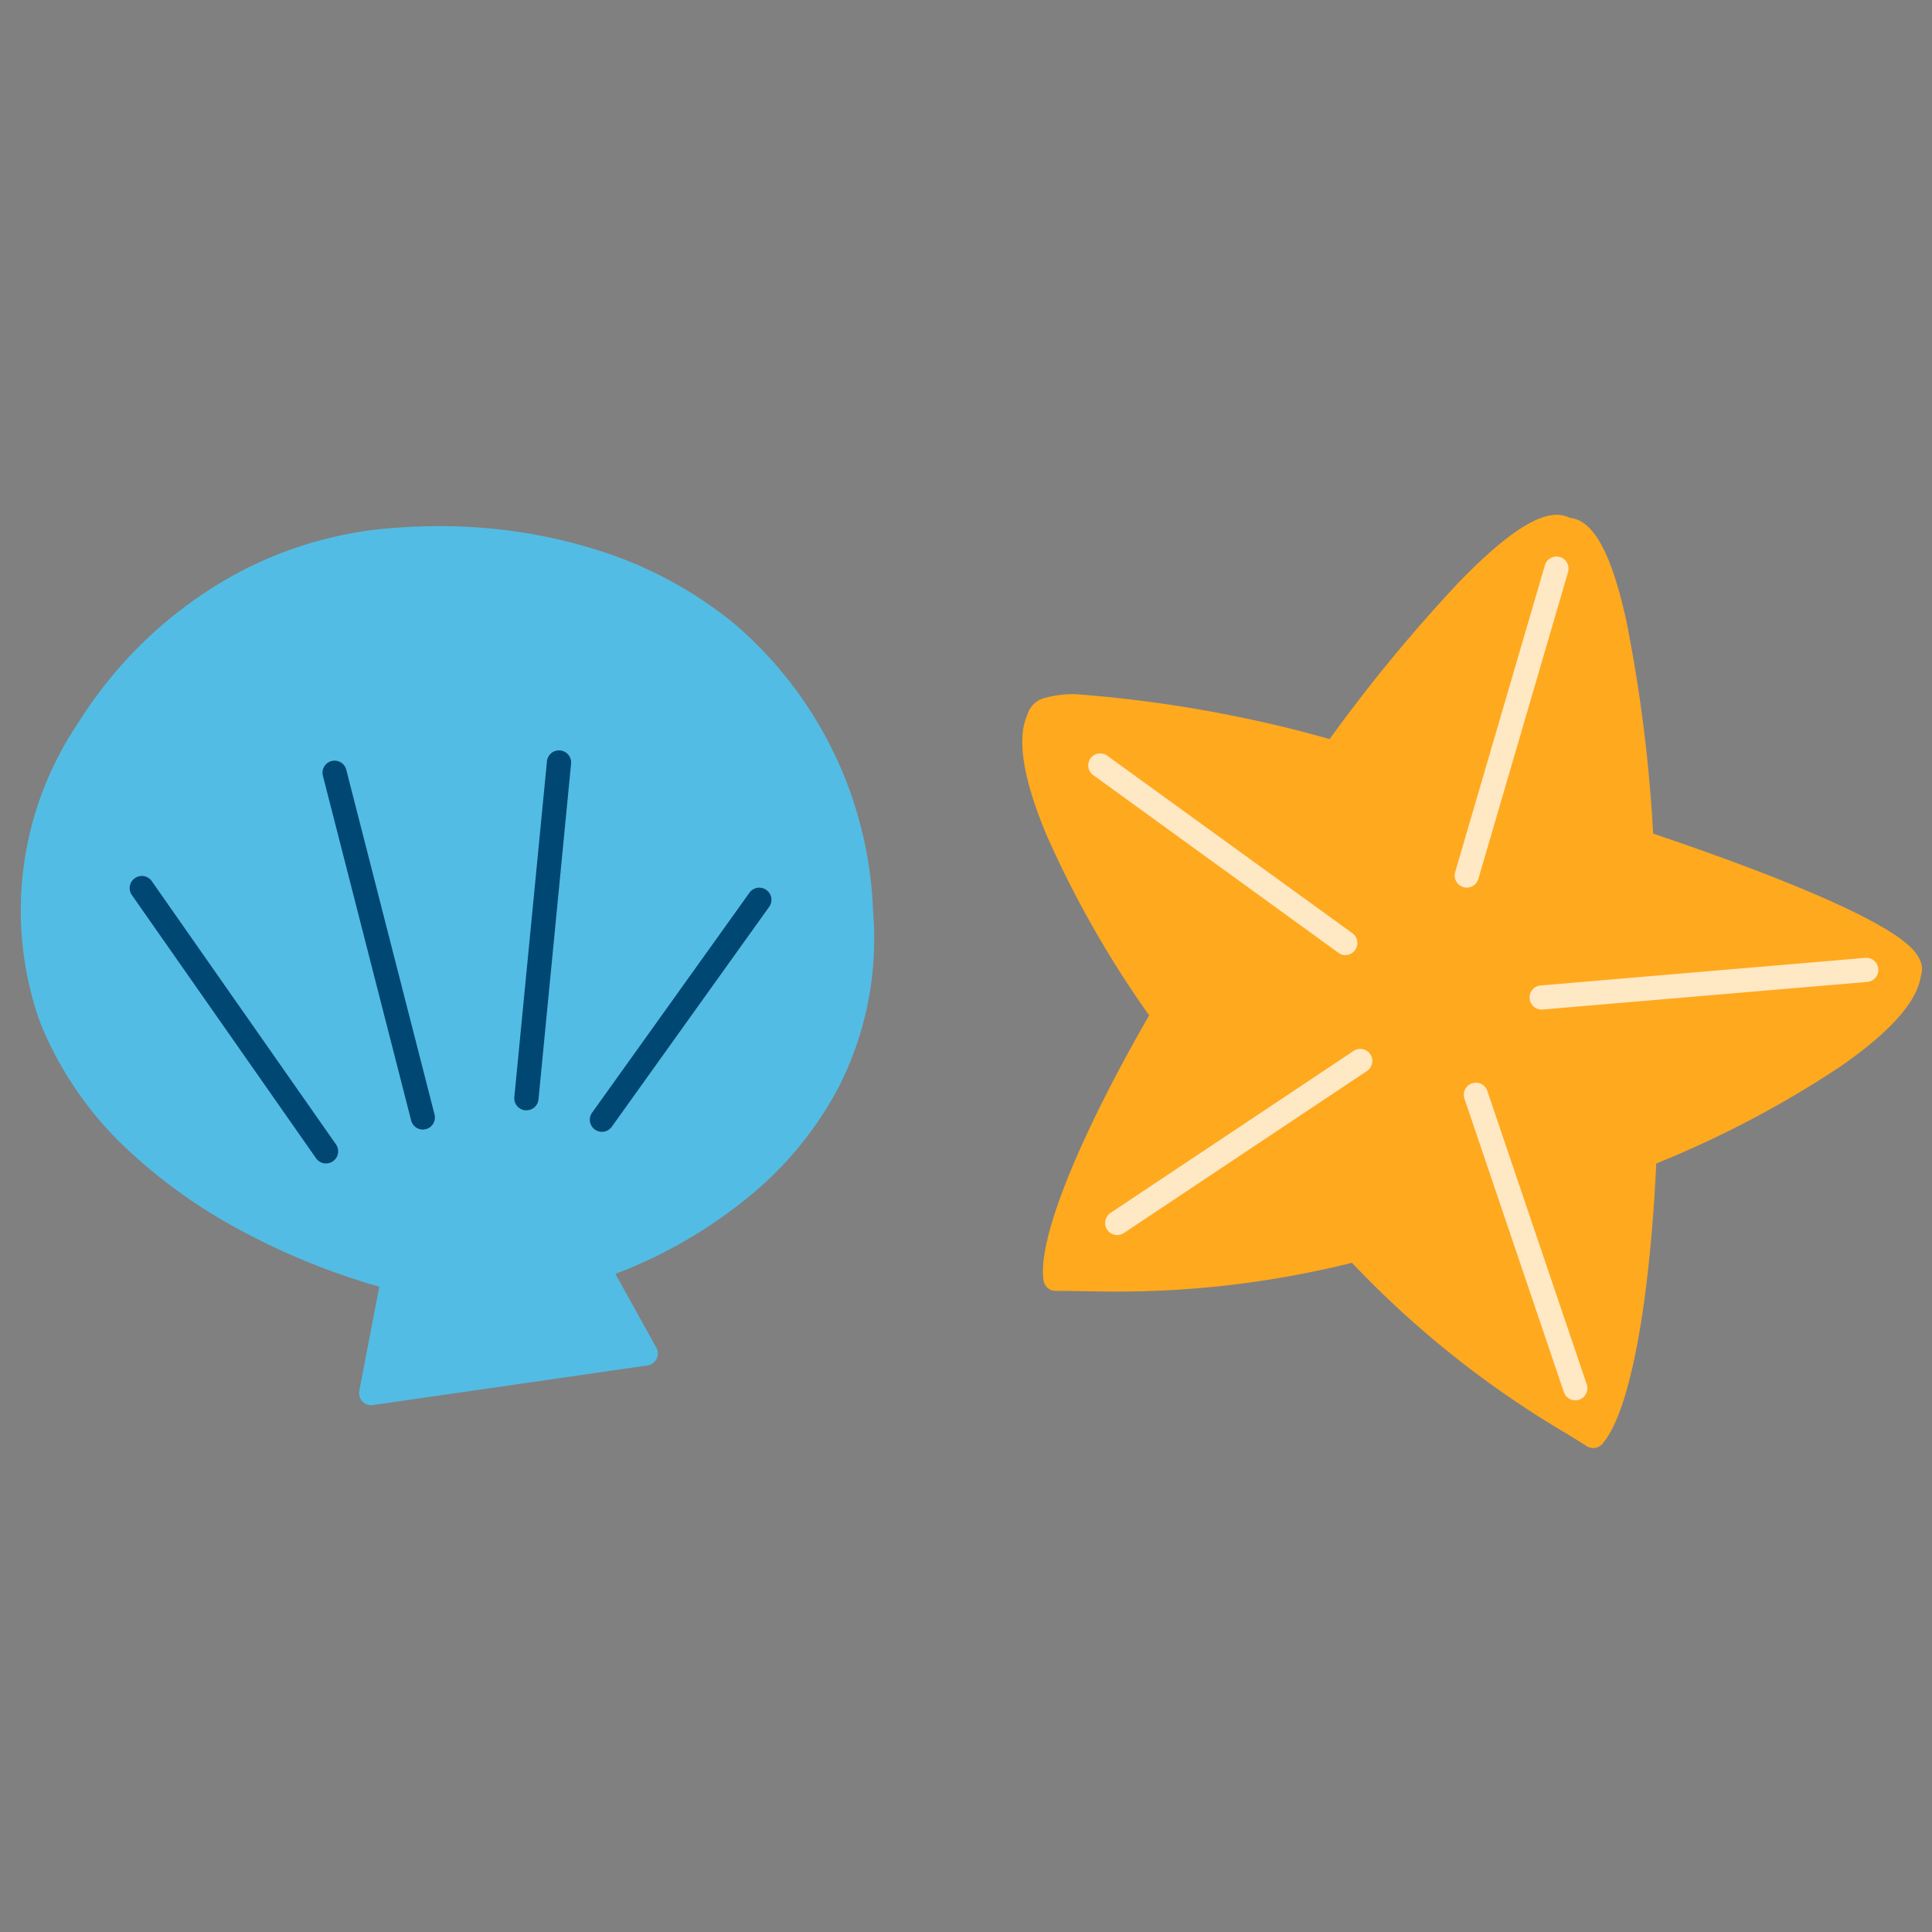 <svg xmlns="http://www.w3.org/2000/svg" xmlns:xlink="http://www.w3.org/1999/xlink" width="80" height="80" viewBox="0 0 80 80">
  <rect x="0" y="0" width="80" height="80" fill="#808080" stroke="none"/>
  <defs>
    <clipPath id="clip-path">
      <rect id="長方形_55" data-name="長方形 55" width="80" height="80" fill="#7d7d7d"/>
    </clipPath>
  </defs>
  <g id="icon-home" clip-path="url(#clip-path)">
    <g id="グループ_106" data-name="グループ 106" transform="translate(1.333 21.818)">
      <path id="パス_321" data-name="パス 321" d="M65.332.622c1.565-.1,2.673,5.908,3.116,12.945,6.515,2.18,11.608,4.394,11.071,5.409-.181,1.843-4.569,4.907-10.946,7.544-.286,6.505-1.185,10.545-2.125,11.621a42.6,42.6,0,0,1-9.828-7.724,42.526,42.526,0,0,1-12.438,1.214c-.213-1.413,1.208-5.3,4.469-10.935-3.952-5.657-6-10.6-5.159-12.253C43.587,7.3,49.07,8.178,55.735,9.85,59.9,4.16,64.068-.3,65.332.622" transform="translate(-1.806 -0.5)" fill="#ffa91f"/>
      <path id="パス_322" data-name="パス 322" d="M64.928,0a1.192,1.192,0,0,1,.549.126c.974.091,1.718,1.446,2.335,4.243A62.15,62.15,0,0,1,68.926,13.2c2.947.994,5.469,1.952,7.31,2.777,2.977,1.335,3.57,2.033,3.753,2.493a.882.882,0,0,1,.019.637c-.154,1.058-1.281,2.321-3.353,3.754a42.788,42.788,0,0,1-7.6,4c-.286,6-1.117,10.332-2.234,11.61a.5.5,0,0,1-.645.093c-.271-.173-.565-.353-.876-.544a40.593,40.593,0,0,1-8.845-7.048,40.121,40.121,0,0,1-9.739,1.191c-.547,0-1.039-.009-1.514-.017-.362-.006-.7-.012-1.025-.013a.5.5,0,0,1-.493-.425c-.253-1.675,1.379-5.769,4.372-10.984a42.8,42.8,0,0,1-4.246-7.461c-.973-2.323-1.243-3.994-.8-4.969a.992.992,0,0,1,.751-.717,4.244,4.244,0,0,1,1.27-.149,53.358,53.358,0,0,1,10.5,1.857,66.179,66.179,0,0,1,5.262-6.4C62.658.944,64.011,0,64.928,0Zm.4,1.122a.5.5,0,0,1-.3-.1A.169.169,0,0,0,64.928,1c-.22,0-1.116.186-3.415,2.577a66.338,66.338,0,0,0-5.375,6.567.5.5,0,0,1-.525.19A54.051,54.051,0,0,0,45.032,8.426a2.5,2.5,0,0,0-1.053.136.5.5,0,0,1-.04.108c-.331.65-.032,2.222.8,4.2a42.415,42.415,0,0,0,4.325,7.536.5.5,0,0,1,.023.537c-2.97,5.131-4.313,8.676-4.417,10.189l.556.009c.471.008.958.017,1.5.017a39.386,39.386,0,0,0,9.783-1.23.5.5,0,0,1,.48.14,39.827,39.827,0,0,0,8.846,7.1l.479.3c.729-1.333,1.507-5.044,1.767-10.964a.5.5,0,0,1,.308-.44,42.394,42.394,0,0,0,7.7-4.019c1.767-1.223,2.865-2.386,2.937-3.112a.5.5,0,0,1,.025-.113c-.078-.136-.539-.714-3.141-1.888-1.884-.85-4.517-1.848-7.616-2.885a.5.5,0,0,1-.34-.443,62.326,62.326,0,0,0-1.114-9.015c-.755-3.424-1.458-3.463-1.465-3.463h-.038Z" transform="translate(-1.806 -0.5)" fill="#ffa91f"/>
      <path id="線_18" data-name="線 18" d="M10.157,7.861a.5.5,0,0,1-.293-.1L-.293.4A.5.5,0,0,1-.4-.293.5.5,0,0,1,.293-.4L10.451,6.956a.5.5,0,0,1-.294.9Z" transform="translate(44.222 9.873)" fill="#ffe8c4"/>
      <path id="線_19" data-name="線 19" d="M0,7.207a.5.5,0,0,1-.417-.223.5.5,0,0,1,.139-.693L9.787-.416a.5.5,0,0,1,.693.139.5.5,0,0,1-.139.693L.277,7.123A.5.5,0,0,1,0,7.207Z" transform="translate(44.929 22.115)" fill="#ffe8c4"/>
      <path id="線_20" data-name="線 20" d="M4.117,12.652a.5.5,0,0,1-.474-.34L-.474.16A.5.5,0,0,1-.16-.474.5.5,0,0,1,.474-.16L4.591,11.992a.5.5,0,0,1-.474.661Z" transform="translate(59.78 23.514)" fill="#ffe8c4"/>
      <path id="線_21" data-name="線 21" d="M0,1.641a.5.5,0,0,1-.5-.458A.5.5,0,0,1-.042.643L13.4-.5a.5.5,0,0,1,.54.456.5.5,0,0,1-.456.54L.042,1.639Z" transform="translate(62.504 18.345)" fill="#ffe8c4"/>
      <path id="線_22" data-name="線 22" d="M0,13.208a.5.5,0,0,1-.141-.02.5.5,0,0,1-.34-.62L3.235-.14a.5.5,0,0,1,.62-.34.5.5,0,0,1,.34.62L.48,12.848A.5.5,0,0,1,0,13.208Z" transform="translate(59.403 1.727)" fill="#ffe8c4"/>
      <path id="パス_323" data-name="パス 323" d="M15.451,31.609s-11-2.547-14.188-10.827S5.3,1.945,15.17,1.087s18.867,4.2,19.644,15.4-10.9,14.693-10.9,14.693L25.9,34.751,14.535,36.383Z" transform="translate(-0.499 -0.515)" fill="#53bce4"/>
      <path id="パス_324" data-name="パス 324" d="M14.535,36.883a.5.5,0,0,1-.491-.594l.828-4.313a28.414,28.414,0,0,1-5.552-2.233A22.013,22.013,0,0,1,4.482,26.33,14.7,14.7,0,0,1,.8,20.962,13.875,13.875,0,0,1,2.411,8.62a17.776,17.776,0,0,1,5.32-5.435,16.157,16.157,0,0,1,7.4-2.6c.726-.063,1.456-.1,2.171-.1a21.638,21.638,0,0,1,6.585.983,16.988,16.988,0,0,1,5.594,2.979,16.423,16.423,0,0,1,5.837,11.993,13.56,13.56,0,0,1-1.429,7.284,14.765,14.765,0,0,1-3.913,4.685,19.759,19.759,0,0,1-5.328,3.037l1.694,3.053a.5.5,0,0,1-.366.738L14.606,36.878A.5.5,0,0,1,14.535,36.883ZM17.3,1.494c-.686,0-1.387.031-2.084.091A15.926,15.926,0,0,0,3.259,9.15,12.888,12.888,0,0,0,1.729,20.6c1.59,4.125,5.248,6.761,8.036,8.245a26.825,26.825,0,0,0,5.8,2.275.5.5,0,0,1,.378.581l-.784,4.085,9.954-1.429-1.631-2.94a.5.5,0,0,1,.294-.722,18.536,18.536,0,0,0,5.6-3.079,12.517,12.517,0,0,0,4.946-11.1C33.682,7.391,27,1.494,17.3,1.494Z" transform="translate(-0.499 -0.515)" fill="#53bce4"/>
      <path id="線_23" data-name="線 23" d="M7.627,11.4a.5.5,0,0,1-.41-.213L-.41.287a.5.5,0,0,1,.123-.7.5.5,0,0,1,.7.123l7.627,10.9a.5.5,0,0,1-.409.787Z" transform="translate(4.539 14.959)" fill="#004773"/>
      <path id="線_24" data-name="線 24" d="M3.655,14.776a.5.5,0,0,1-.484-.376L-.484.124a.5.5,0,0,1,.36-.608.5.5,0,0,1,.608.36L4.139,14.151a.5.5,0,0,1-.485.624Z" transform="translate(12.521 10.179)" fill="#004773"/>
      <path id="線_25" data-name="線 25" d="M0,14.4l-.049,0A.5.5,0,0,1-.5,13.847L.85-.048A.5.5,0,0,1,1.4-.5a.5.5,0,0,1,.449.546L.5,13.944A.5.5,0,0,1,0,14.4Z" transform="translate(20.465 9.757)" fill="#004773"/>
      <path id="線_26" data-name="線 26" d="M0,9.608a.5.5,0,0,1-.29-.093.5.5,0,0,1-.116-.7L6.109-.291a.5.5,0,0,1,.7-.116.5.5,0,0,1,.116.7L.407,9.4A.5.5,0,0,1,0,9.608Z" transform="translate(23.591 15.44)" fill="#004773"/>
    </g>
  </g>
</svg>
